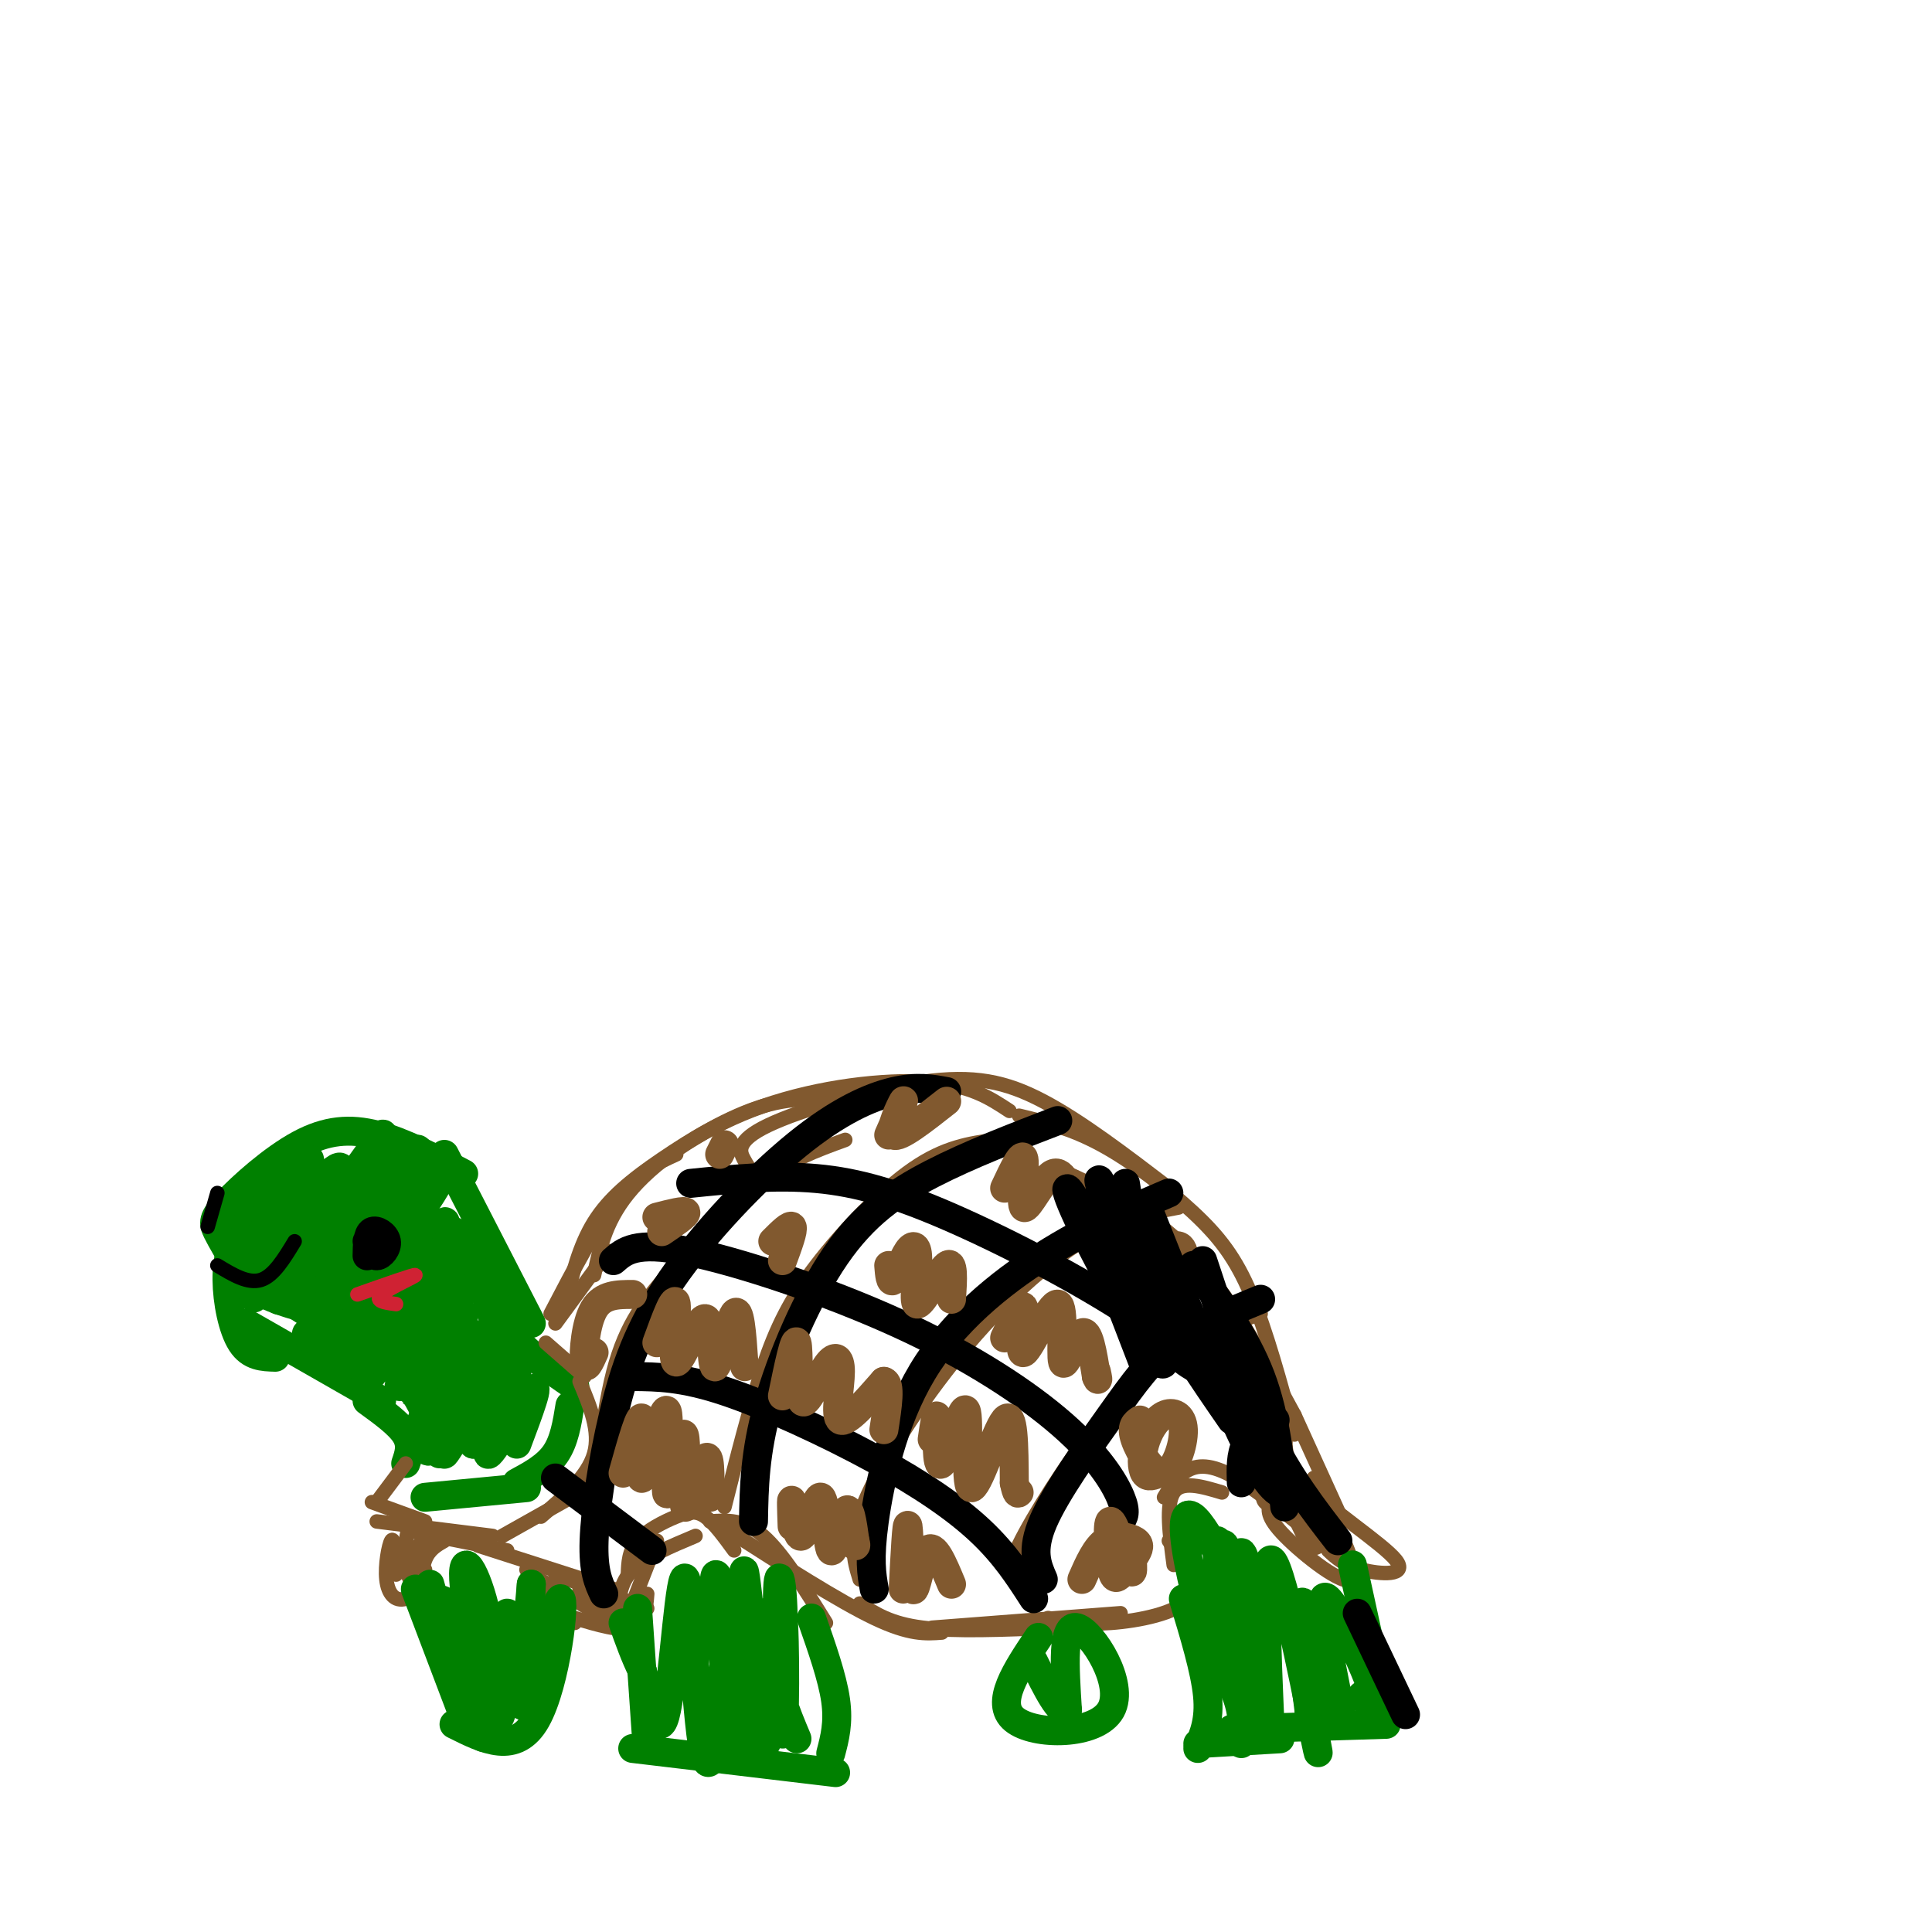 <svg viewBox='0 0 400 400' version='1.1' xmlns='http://www.w3.org/2000/svg' xmlns:xlink='http://www.w3.org/1999/xlink'><g fill='none' stroke='rgb(0,128,0)' stroke-width='6' stroke-linecap='round' stroke-linejoin='round'><path d='M84,303c0.667,-1.917 1.333,-3.833 0,-6c-1.333,-2.167 -4.667,-4.583 -8,-7'/><path d='M79,290c0.000,0.000 -28.000,-16.000 -28,-16'/><path d='M57,281c-2.577,-0.071 -5.155,-0.143 -7,-3c-1.845,-2.857 -2.958,-8.500 -3,-13c-0.042,-4.500 0.988,-7.857 3,-11c2.012,-3.143 5.006,-6.071 8,-9'/><path d='M49,262c-1.561,-2.614 -3.123,-5.228 -4,-7c-0.877,-1.772 -1.070,-2.702 2,-6c3.070,-3.298 9.404,-8.965 15,-12c5.596,-3.035 10.456,-3.439 16,-2c5.544,1.439 11.772,4.719 18,8'/><path d='M92,239c0.000,0.000 18.000,35.000 18,35'/><path d='M101,260c0.500,5.250 1.000,10.500 4,15c3.000,4.500 8.500,8.250 14,12'/><path d='M88,310c0.000,0.000 21.000,-2.000 21,-2'/><path d='M107,307c3.083,-1.667 6.167,-3.333 8,-6c1.833,-2.667 2.417,-6.333 3,-10'/><path d='M50,265c3.250,-8.750 6.500,-17.500 7,-18c0.500,-0.500 -1.750,7.250 -4,15'/><path d='M53,257c6.024,-10.178 12.049,-20.356 11,-16c-1.049,4.356 -9.171,23.247 -11,27c-1.829,3.753 2.633,-7.633 8,-16c5.367,-8.367 11.637,-13.714 9,-8c-2.637,5.714 -14.182,22.490 -15,24c-0.818,1.510 9.091,-12.245 19,-26'/><path d='M74,242c4.971,-6.885 7.899,-11.098 2,-2c-5.899,9.098 -20.625,31.507 -18,29c2.625,-2.507 22.600,-29.930 23,-30c0.400,-0.070 -18.777,27.212 -20,30c-1.223,2.788 15.508,-18.918 22,-27c6.492,-8.082 2.746,-2.541 -1,3'/><path d='M82,245c-5.182,7.778 -17.637,25.722 -15,23c2.637,-2.722 20.367,-26.111 20,-25c-0.367,1.111 -18.829,26.722 -19,28c-0.171,1.278 17.951,-21.778 22,-26c4.049,-4.222 -5.976,10.389 -16,25'/><path d='M74,270c-4.222,6.572 -6.778,10.503 -2,3c4.778,-7.503 16.888,-26.442 16,-24c-0.888,2.442 -14.774,26.263 -14,27c0.774,0.737 16.208,-21.609 18,-23c1.792,-1.391 -10.060,18.174 -14,25c-3.940,6.826 0.030,0.913 4,-5'/><path d='M82,273c4.073,-6.040 12.255,-18.641 12,-18c-0.255,0.641 -8.947,14.525 -14,23c-5.053,8.475 -6.468,11.540 -1,4c5.468,-7.540 17.818,-25.684 18,-24c0.182,1.684 -11.805,23.195 -14,28c-2.195,4.805 5.403,-7.098 13,-19'/><path d='M96,267c-1.341,3.250 -11.194,20.874 -11,21c0.194,0.126 10.433,-17.244 11,-16c0.567,1.244 -8.540,21.104 -9,23c-0.460,1.896 7.726,-14.173 10,-18c2.274,-3.827 -1.363,4.586 -5,13'/><path d='M92,290c-2.250,5.793 -5.376,13.776 -2,9c3.376,-4.776 13.256,-22.311 13,-21c-0.256,1.311 -10.646,21.468 -11,23c-0.354,1.532 9.327,-15.562 12,-19c2.673,-3.438 -1.664,6.781 -6,17'/><path d='M98,299c1.627,-2.040 8.694,-15.640 9,-15c0.306,0.640 -6.148,15.518 -6,17c0.148,1.482 6.900,-10.434 9,-13c2.100,-2.566 -0.450,4.217 -3,11'/><path d='M91,301c-1.888,-6.218 -3.775,-12.437 -9,-17c-5.225,-4.563 -13.787,-7.471 -17,-8c-3.213,-0.529 -1.078,1.322 3,3c4.078,1.678 10.098,3.182 8,1c-2.098,-2.182 -12.314,-8.052 -15,-10c-2.686,-1.948 2.157,0.026 7,2'/><path d='M68,272c-1.800,-0.356 -9.800,-2.244 -13,-4c-3.200,-1.756 -1.600,-3.378 0,-5'/><path d='M103,276c0.000,0.000 -4.000,-13.000 -4,-13'/></g>
<g fill='none' stroke='rgb(0,0,0)' stroke-width='6' stroke-linecap='round' stroke-linejoin='round'><path d='M76,260c0.036,-2.232 0.071,-4.464 1,-5c0.929,-0.536 2.750,0.625 3,2c0.250,1.375 -1.071,2.964 -2,3c-0.929,0.036 -1.464,-1.482 -2,-3'/></g>
<g fill='none' stroke='rgb(0,0,0)' stroke-width='3' stroke-linecap='round' stroke-linejoin='round'><path d='M45,262c3.167,1.917 6.333,3.833 9,3c2.667,-0.833 4.833,-4.417 7,-8'/><path d='M43,254c0.000,0.000 2.000,-7.000 2,-7'/></g>
<g fill='none' stroke='rgb(207,34,51)' stroke-width='3' stroke-linecap='round' stroke-linejoin='round'><path d='M74,268c5.911,-2.089 11.822,-4.178 12,-4c0.178,0.178 -5.378,2.622 -7,4c-1.622,1.378 0.689,1.689 3,2'/></g>
<g fill='none' stroke='rgb(129,89,47)' stroke-width='3' stroke-linecap='round' stroke-linejoin='round'><path d='M115,274c0.000,0.000 11.000,-15.000 11,-15'/><path d='M114,272c4.833,-9.250 9.667,-18.500 14,-24c4.333,-5.500 8.167,-7.250 12,-9'/><path d='M117,270c1.464,-6.036 2.929,-12.071 6,-17c3.071,-4.929 7.750,-8.750 14,-13c6.250,-4.250 14.071,-8.929 21,-11c6.929,-2.071 12.964,-1.536 19,-1'/><path d='M123,264c1.238,-5.869 2.476,-11.738 8,-18c5.524,-6.262 15.333,-12.917 27,-17c11.667,-4.083 25.190,-5.595 34,-5c8.810,0.595 12.905,3.298 17,6'/><path d='M156,243c-0.600,-0.751 -1.199,-1.502 -2,-3c-0.801,-1.498 -1.802,-3.742 5,-7c6.802,-3.258 21.408,-7.531 32,-9c10.592,-1.469 17.169,-0.134 25,4c7.831,4.134 16.915,11.067 26,18'/><path d='M211,231c5.339,1.286 10.679,2.571 17,6c6.321,3.429 13.625,9.000 19,14c5.375,5.000 8.821,9.429 12,17c3.179,7.571 6.089,18.286 9,29'/><path d='M268,293c-6.917,-12.750 -13.833,-25.500 -22,-34c-8.167,-8.500 -17.583,-12.750 -27,-17'/><path d='M113,278c0.000,0.000 8.000,7.000 8,7'/><path d='M120,286c2.167,5.167 4.333,10.333 3,15c-1.333,4.667 -6.167,8.833 -11,13'/><path d='M120,309c0.000,0.000 -16.000,9.000 -16,9'/><path d='M84,303c0.000,0.000 -6.000,8.000 -6,8'/><path d='M77,311c0.000,0.000 11.000,4.000 11,4'/><path d='M78,315c0.000,0.000 24.000,3.000 24,3'/><path d='M85,317c0.000,0.000 20.000,4.000 20,4'/><path d='M99,320c0.000,0.000 28.000,9.000 28,9'/><path d='M115,326c0.000,0.000 19.000,7.000 19,7'/><path d='M120,329c0.000,0.000 10.000,7.000 10,7'/><path d='M109,325c0.000,0.000 10.000,11.000 10,11'/><path d='M110,326c0.000,0.000 17.000,10.000 17,10'/><path d='M119,335c4.750,1.417 9.500,2.833 12,2c2.500,-0.833 2.750,-3.917 3,-7'/><path d='M129,337c0.000,0.000 7.000,-18.000 7,-18'/><path d='M128,334c0.167,-3.167 0.333,-6.333 3,-9c2.667,-2.667 7.833,-4.833 13,-7'/><path d='M130,326c0.083,-2.435 0.167,-4.869 2,-7c1.833,-2.131 5.417,-3.958 8,-5c2.583,-1.042 4.167,-1.298 6,0c1.833,1.298 3.917,4.149 6,7'/><path d='M147,315c3.500,-0.250 7.000,-0.500 11,3c4.000,3.500 8.500,10.750 13,18'/><path d='M151,317c11.333,7.250 22.667,14.500 30,18c7.333,3.500 10.667,3.250 14,3'/><path d='M92,319c-1.590,0.914 -3.181,1.828 -4,4c-0.819,2.172 -0.868,5.600 0,6c0.868,0.400 2.652,-2.230 2,-2c-0.652,0.230 -3.742,3.319 -6,4c-2.258,0.681 -3.685,-1.048 -4,-4c-0.315,-2.952 0.481,-7.129 1,-8c0.519,-0.871 0.759,1.565 1,4'/><path d='M82,323c-0.143,-0.476 -1.000,-3.667 -1,-3c0.000,0.667 0.857,5.190 1,6c0.143,0.810 -0.429,-2.095 -1,-5'/><path d='M86,329c-1.209,-2.043 -2.418,-4.086 -2,-6c0.418,-1.914 2.463,-3.699 3,-2c0.537,1.699 -0.432,6.880 -1,7c-0.568,0.120 -0.734,-4.823 0,-7c0.734,-2.177 2.367,-1.589 4,-1'/><path d='M88,325c-1.750,-0.083 -3.500,-0.167 -4,-2c-0.500,-1.833 0.250,-5.417 1,-9'/><path d='M178,332c3.167,2.083 6.333,4.167 13,5c6.667,0.833 16.833,0.417 27,0'/><path d='M193,337c0.000,0.000 39.000,-3.000 39,-3'/><path d='M217,335c3.622,0.711 7.244,1.422 13,1c5.756,-0.422 13.644,-1.978 16,-5c2.356,-3.022 -0.822,-7.511 -4,-12'/><path d='M243,324c-0.833,-6.250 -1.667,-12.500 0,-15c1.667,-2.500 5.833,-1.250 10,0'/><path d='M241,310c1.089,-1.822 2.178,-3.644 4,-5c1.822,-1.356 4.378,-2.244 9,0c4.622,2.244 11.311,7.622 18,13'/><path d='M263,311c-0.467,1.489 -0.933,2.978 3,7c3.933,4.022 12.267,10.578 14,9c1.733,-1.578 -3.133,-11.289 -8,-21'/><path d='M275,321c1.619,1.518 3.238,3.036 7,4c3.762,0.964 9.667,1.375 7,-2c-2.667,-3.375 -13.905,-10.536 -19,-16c-5.095,-5.464 -4.048,-9.232 -3,-13'/><path d='M278,315c0.000,0.000 -10.000,-22.000 -10,-22'/><path d='M122,325c1.185,-15.435 2.369,-30.869 5,-41c2.631,-10.131 6.708,-14.958 12,-21c5.292,-6.042 11.798,-13.298 18,-18c6.202,-4.702 12.101,-6.851 18,-9'/><path d='M150,312c2.631,-10.440 5.262,-20.881 8,-29c2.738,-8.119 5.583,-13.917 11,-21c5.417,-7.083 13.405,-15.452 20,-20c6.595,-4.548 11.798,-5.274 17,-6'/><path d='M178,327c-1.214,-3.899 -2.429,-7.798 1,-16c3.429,-8.202 11.500,-20.708 20,-31c8.500,-10.292 17.429,-18.369 25,-23c7.571,-4.631 13.786,-5.815 20,-7'/><path d='M212,328c-2.042,-0.417 -4.083,-0.833 -2,-6c2.083,-5.167 8.292,-15.083 14,-23c5.708,-7.917 10.917,-13.833 17,-18c6.083,-4.167 13.042,-6.583 20,-9'/></g>
<g fill='none' stroke='rgb(0,0,0)' stroke-width='6' stroke-linecap='round' stroke-linejoin='round'><path d='M125,330c-1.107,-2.350 -2.215,-4.701 -2,-11c0.215,-6.299 1.751,-16.547 4,-26c2.249,-9.453 5.211,-18.111 12,-28c6.789,-9.889 17.405,-21.009 26,-28c8.595,-6.991 15.170,-9.855 20,-11c4.830,-1.145 7.915,-0.573 11,0'/><path d='M156,315c0.125,-7.077 0.250,-14.155 3,-24c2.750,-9.845 8.125,-22.458 14,-31c5.875,-8.542 12.250,-13.012 20,-17c7.750,-3.988 16.875,-7.494 26,-11'/><path d='M181,329c-0.542,-3.048 -1.083,-6.095 0,-14c1.083,-7.905 3.792,-20.667 10,-31c6.208,-10.333 15.917,-18.238 25,-24c9.083,-5.762 17.542,-9.381 26,-13'/><path d='M216,327c-1.304,-2.976 -2.607,-5.952 0,-12c2.607,-6.048 9.125,-15.167 14,-22c4.875,-6.833 8.107,-11.381 13,-15c4.893,-3.619 11.446,-6.310 18,-9'/><path d='M257,307c-0.083,-2.917 -0.167,-5.833 1,-8c1.167,-2.167 3.583,-3.583 6,-5'/><path d='M143,245c8.696,-0.887 17.393,-1.774 26,-1c8.607,0.774 17.125,3.208 30,9c12.875,5.792 30.107,14.940 41,23c10.893,8.060 15.446,15.030 20,22'/><path d='M127,261c2.292,-2.019 4.584,-4.038 15,-2c10.416,2.038 28.957,8.134 44,15c15.043,6.866 26.589,14.502 34,21c7.411,6.498 10.689,11.856 12,15c1.311,3.144 0.656,4.072 0,5'/><path d='M131,285c5.113,0.048 10.226,0.095 19,3c8.774,2.905 21.208,8.667 31,14c9.792,5.333 16.940,10.238 22,15c5.060,4.762 8.030,9.381 11,14'/><path d='M115,306c0.000,0.000 20.000,15.000 20,15'/></g>
<g fill='none' stroke='rgb(129,89,47)' stroke-width='6' stroke-linecap='round' stroke-linejoin='round'><path d='M129,305c1.848,-6.597 3.697,-13.193 4,-11c0.303,2.193 -0.938,13.176 0,12c0.938,-1.176 4.056,-14.511 5,-14c0.944,0.511 -0.284,14.868 0,17c0.284,2.132 2.081,-7.962 3,-11c0.919,-3.038 0.959,0.981 1,5'/><path d='M142,303c-0.071,3.500 -0.750,9.750 0,9c0.750,-0.750 2.929,-8.500 4,-10c1.071,-1.500 1.036,3.250 1,8'/><path d='M136,278c1.864,-5.122 3.728,-10.244 4,-8c0.272,2.244 -1.049,11.856 0,12c1.049,0.144 4.467,-9.178 6,-9c1.533,0.178 1.182,9.856 2,10c0.818,0.144 2.805,-9.244 4,-11c1.195,-1.756 1.597,4.122 2,10'/><path d='M154,282c0.333,1.667 0.167,0.833 0,0'/><path d='M162,289c1.278,-6.204 2.556,-12.408 3,-11c0.444,1.408 0.053,10.427 1,12c0.947,1.573 3.233,-4.300 5,-7c1.767,-2.700 3.014,-2.227 3,1c-0.014,3.227 -1.290,9.208 0,10c1.290,0.792 5.145,-3.604 9,-8'/><path d='M183,286c1.500,0.333 0.750,5.167 0,10'/><path d='M164,316c-0.116,-3.258 -0.232,-6.515 0,-5c0.232,1.515 0.811,7.804 2,7c1.189,-0.804 2.989,-8.700 4,-8c1.011,0.700 1.234,9.996 2,11c0.766,1.004 2.076,-6.285 3,-8c0.924,-1.715 1.462,2.142 2,6'/><path d='M177,319c0.333,1.167 0.167,1.083 0,1'/><path d='M187,329c0.369,-7.244 0.738,-14.488 1,-13c0.262,1.488 0.417,11.708 1,13c0.583,1.292 1.595,-6.345 3,-8c1.405,-1.655 3.202,2.673 5,7'/><path d='M193,298c0.467,-3.209 0.934,-6.418 1,-4c0.066,2.418 -0.270,10.463 1,9c1.270,-1.463 4.144,-12.433 5,-11c0.856,1.433 -0.308,15.271 1,16c1.308,0.729 5.088,-11.649 7,-14c1.912,-2.351 1.956,5.324 2,13'/><path d='M210,307c0.500,2.500 0.750,2.250 1,2'/><path d='M208,277c1.902,-3.973 3.804,-7.945 4,-6c0.196,1.945 -1.315,9.809 0,9c1.315,-0.809 5.456,-10.289 7,-10c1.544,0.289 0.493,10.347 1,12c0.507,1.653 2.574,-5.099 4,-6c1.426,-0.901 2.213,4.050 3,9'/><path d='M227,285c0.500,1.333 0.250,0.167 0,-1'/><path d='M231,263c1.131,-1.548 2.262,-3.095 2,-2c-0.262,1.095 -1.917,4.833 0,4c1.917,-0.833 7.405,-6.238 10,-7c2.595,-0.762 2.298,3.119 2,7'/><path d='M208,246c1.839,-3.923 3.679,-7.845 4,-6c0.321,1.845 -0.875,9.458 0,10c0.875,0.542 3.821,-5.988 6,-7c2.179,-1.012 3.589,3.494 5,8'/><path d='M197,269c0.267,-4.107 0.534,-8.215 -1,-7c-1.534,1.215 -4.870,7.751 -6,8c-1.130,0.249 -0.056,-5.789 0,-9c0.056,-3.211 -0.908,-3.595 -2,-2c-1.092,1.595 -2.312,5.170 -3,6c-0.688,0.830 -0.844,-1.085 -1,-3'/><path d='M184,235c1.733,-3.889 3.467,-7.778 3,-7c-0.467,0.778 -3.133,6.222 -2,7c1.133,0.778 6.067,-3.111 11,-7'/><path d='M162,261c1.167,-3.167 2.333,-6.333 2,-7c-0.333,-0.667 -2.167,1.167 -4,3'/><path d='M137,255c2.583,-1.750 5.167,-3.500 5,-4c-0.167,-0.500 -3.083,0.250 -6,1'/><path d='M149,239c0.000,0.000 1.000,-2.000 1,-2'/><path d='M123,280c-0.889,2.000 -1.778,4.000 -2,2c-0.222,-2.000 0.222,-8.000 2,-11c1.778,-3.000 4.889,-3.000 8,-3'/><path d='M224,327c1.454,-3.320 2.909,-6.640 5,-8c2.091,-1.360 4.819,-0.759 6,0c1.181,0.759 0.815,1.678 0,3c-0.815,1.322 -2.077,3.048 -3,4c-0.923,0.952 -1.505,1.132 -2,-2c-0.495,-3.132 -0.902,-9.574 0,-9c0.902,0.574 3.115,8.164 4,10c0.885,1.836 0.443,-2.082 0,-6'/><path d='M240,305c-1.184,0.496 -2.368,0.992 -3,0c-0.632,-0.992 -0.710,-3.473 0,-6c0.710,-2.527 2.210,-5.100 4,-6c1.790,-0.900 3.872,-0.128 4,3c0.128,3.128 -1.696,8.611 -4,9c-2.304,0.389 -5.087,-4.318 -6,-7c-0.913,-2.682 0.043,-3.341 1,-4'/><path d='M260,289c-2.867,1.044 -5.733,2.089 -7,1c-1.267,-1.089 -0.933,-4.311 0,-6c0.933,-1.689 2.467,-1.844 4,-2'/><path d='M263,310c1.250,-0.750 2.500,-1.500 4,0c1.500,1.500 3.250,5.250 5,9'/></g>
<g fill='none' stroke='rgb(0,128,0)' stroke-width='6' stroke-linecap='round' stroke-linejoin='round'><path d='M248,337c3.250,5.000 6.500,10.000 8,14c1.500,4.000 1.250,7.000 1,10'/><path d='M255,358c0.000,0.000 32.000,-1.000 32,-1'/><path d='M287,356c0.000,0.000 -7.000,-32.000 -7,-32'/><path d='M245,331c2.250,7.417 4.500,14.833 5,20c0.500,5.167 -0.750,8.083 -2,11'/><path d='M248,361c0.000,0.000 17.000,-1.000 17,-1'/><path d='M257,352c-1.925,-12.595 -3.850,-25.190 -4,-30c-0.150,-4.810 1.475,-1.836 2,7c0.525,8.836 -0.049,23.534 -1,19c-0.951,-4.534 -2.280,-28.301 -2,-29c0.280,-0.699 2.168,21.668 1,25c-1.168,3.332 -5.391,-12.372 -7,-21c-1.609,-8.628 -0.602,-10.179 1,-9c1.602,1.179 3.801,5.090 6,9'/><path d='M253,323c3.016,9.584 7.555,29.043 8,29c0.445,-0.043 -3.206,-19.590 -4,-27c-0.794,-7.410 1.268,-2.685 3,9c1.732,11.685 3.134,30.328 3,25c-0.134,-5.328 -1.805,-34.627 0,-36c1.805,-1.373 7.087,25.179 9,35c1.913,9.821 0.456,2.910 -1,-4'/><path d='M271,354c-0.981,-7.632 -2.934,-24.711 -1,-22c1.934,2.711 7.756,25.211 8,25c0.244,-0.211 -5.088,-23.134 -4,-26c1.088,-2.866 8.597,14.324 11,21c2.403,6.676 -0.298,2.838 -3,-1'/><path d='M132,333c0.000,0.000 2.000,29.000 2,29'/><path d='M131,362c0.000,0.000 42.000,5.000 42,5'/><path d='M172,363c0.833,-3.167 1.667,-6.333 1,-11c-0.667,-4.667 -2.833,-10.833 -5,-17'/><path d='M165,360c-2.327,-5.543 -4.654,-11.087 -5,-18c-0.346,-6.913 1.289,-15.197 2,-9c0.711,6.197 0.498,26.874 0,26c-0.498,-0.874 -1.280,-23.298 -1,-30c0.280,-6.702 1.621,2.317 1,13c-0.621,10.683 -3.206,23.030 -5,19c-1.794,-4.030 -2.798,-24.437 -3,-32c-0.202,-7.563 0.399,-2.281 1,3'/><path d='M155,332c0.339,8.899 0.685,29.648 -1,29c-1.685,-0.648 -5.401,-22.693 -6,-31c-0.599,-8.307 1.920,-2.878 2,9c0.080,11.878 -2.277,30.204 -4,25c-1.723,-5.204 -2.810,-33.940 -4,-37c-1.190,-3.060 -2.483,19.554 -4,27c-1.517,7.446 -3.259,-0.277 -5,-8'/><path d='M133,346c-1.500,-3.000 -2.750,-6.500 -4,-10'/><path d='M86,329c0.000,0.000 11.000,29.000 11,29'/><path d='M94,357c6.405,3.208 12.810,6.417 17,-1c4.190,-7.417 6.167,-25.458 5,-25c-1.167,0.458 -5.476,19.417 -7,22c-1.524,2.583 -0.262,-11.208 1,-25'/><path d='M110,328c-0.113,3.435 -0.895,24.523 -2,25c-1.105,0.477 -2.535,-19.656 -3,-19c-0.465,0.656 0.033,22.101 -2,22c-2.033,-0.101 -6.596,-21.749 -7,-29c-0.404,-7.251 3.353,-0.106 5,9c1.647,9.106 1.185,20.173 0,23c-1.185,2.827 -3.092,-2.587 -5,-8'/><path d='M96,351c-2.187,-5.796 -5.153,-16.285 -5,-19c0.153,-2.715 3.426,2.346 5,8c1.574,5.654 1.450,11.901 0,10c-1.450,-1.901 -4.225,-11.951 -7,-22'/><path d='M215,339c-4.571,6.804 -9.143,13.607 -5,17c4.143,3.393 17.000,3.375 20,-2c3.000,-5.375 -3.857,-16.107 -7,-17c-3.143,-0.893 -2.571,8.054 -2,17'/><path d='M221,354c-1.500,1.167 -4.250,-4.417 -7,-10'/></g>
<g fill='none' stroke='rgb(0,0,0)' stroke-width='6' stroke-linecap='round' stroke-linejoin='round'><path d='M247,262c5.417,7.333 10.833,14.667 14,23c3.167,8.333 4.083,17.667 5,27'/><path d='M249,261c4.167,12.667 8.333,25.333 13,35c4.667,9.667 9.833,16.333 15,23'/><path d='M268,309c-2.000,0.833 -4.000,1.667 -9,-8c-5.000,-9.667 -13.000,-29.833 -21,-50'/><path d='M255,294c-6.167,-8.917 -12.333,-17.833 -16,-26c-3.667,-8.167 -4.833,-15.583 -6,-23'/><path d='M249,284c-3.526,-1.756 -7.051,-3.512 -12,-14c-4.949,-10.488 -11.321,-29.708 -9,-25c2.321,4.708 13.333,33.344 13,37c-0.333,3.656 -12.013,-17.670 -17,-28c-4.987,-10.330 -3.282,-9.666 0,-3c3.282,6.666 8.141,19.333 13,32'/><path d='M291,355c0.000,0.000 -10.000,-21.000 -10,-21'/></g>
</svg>